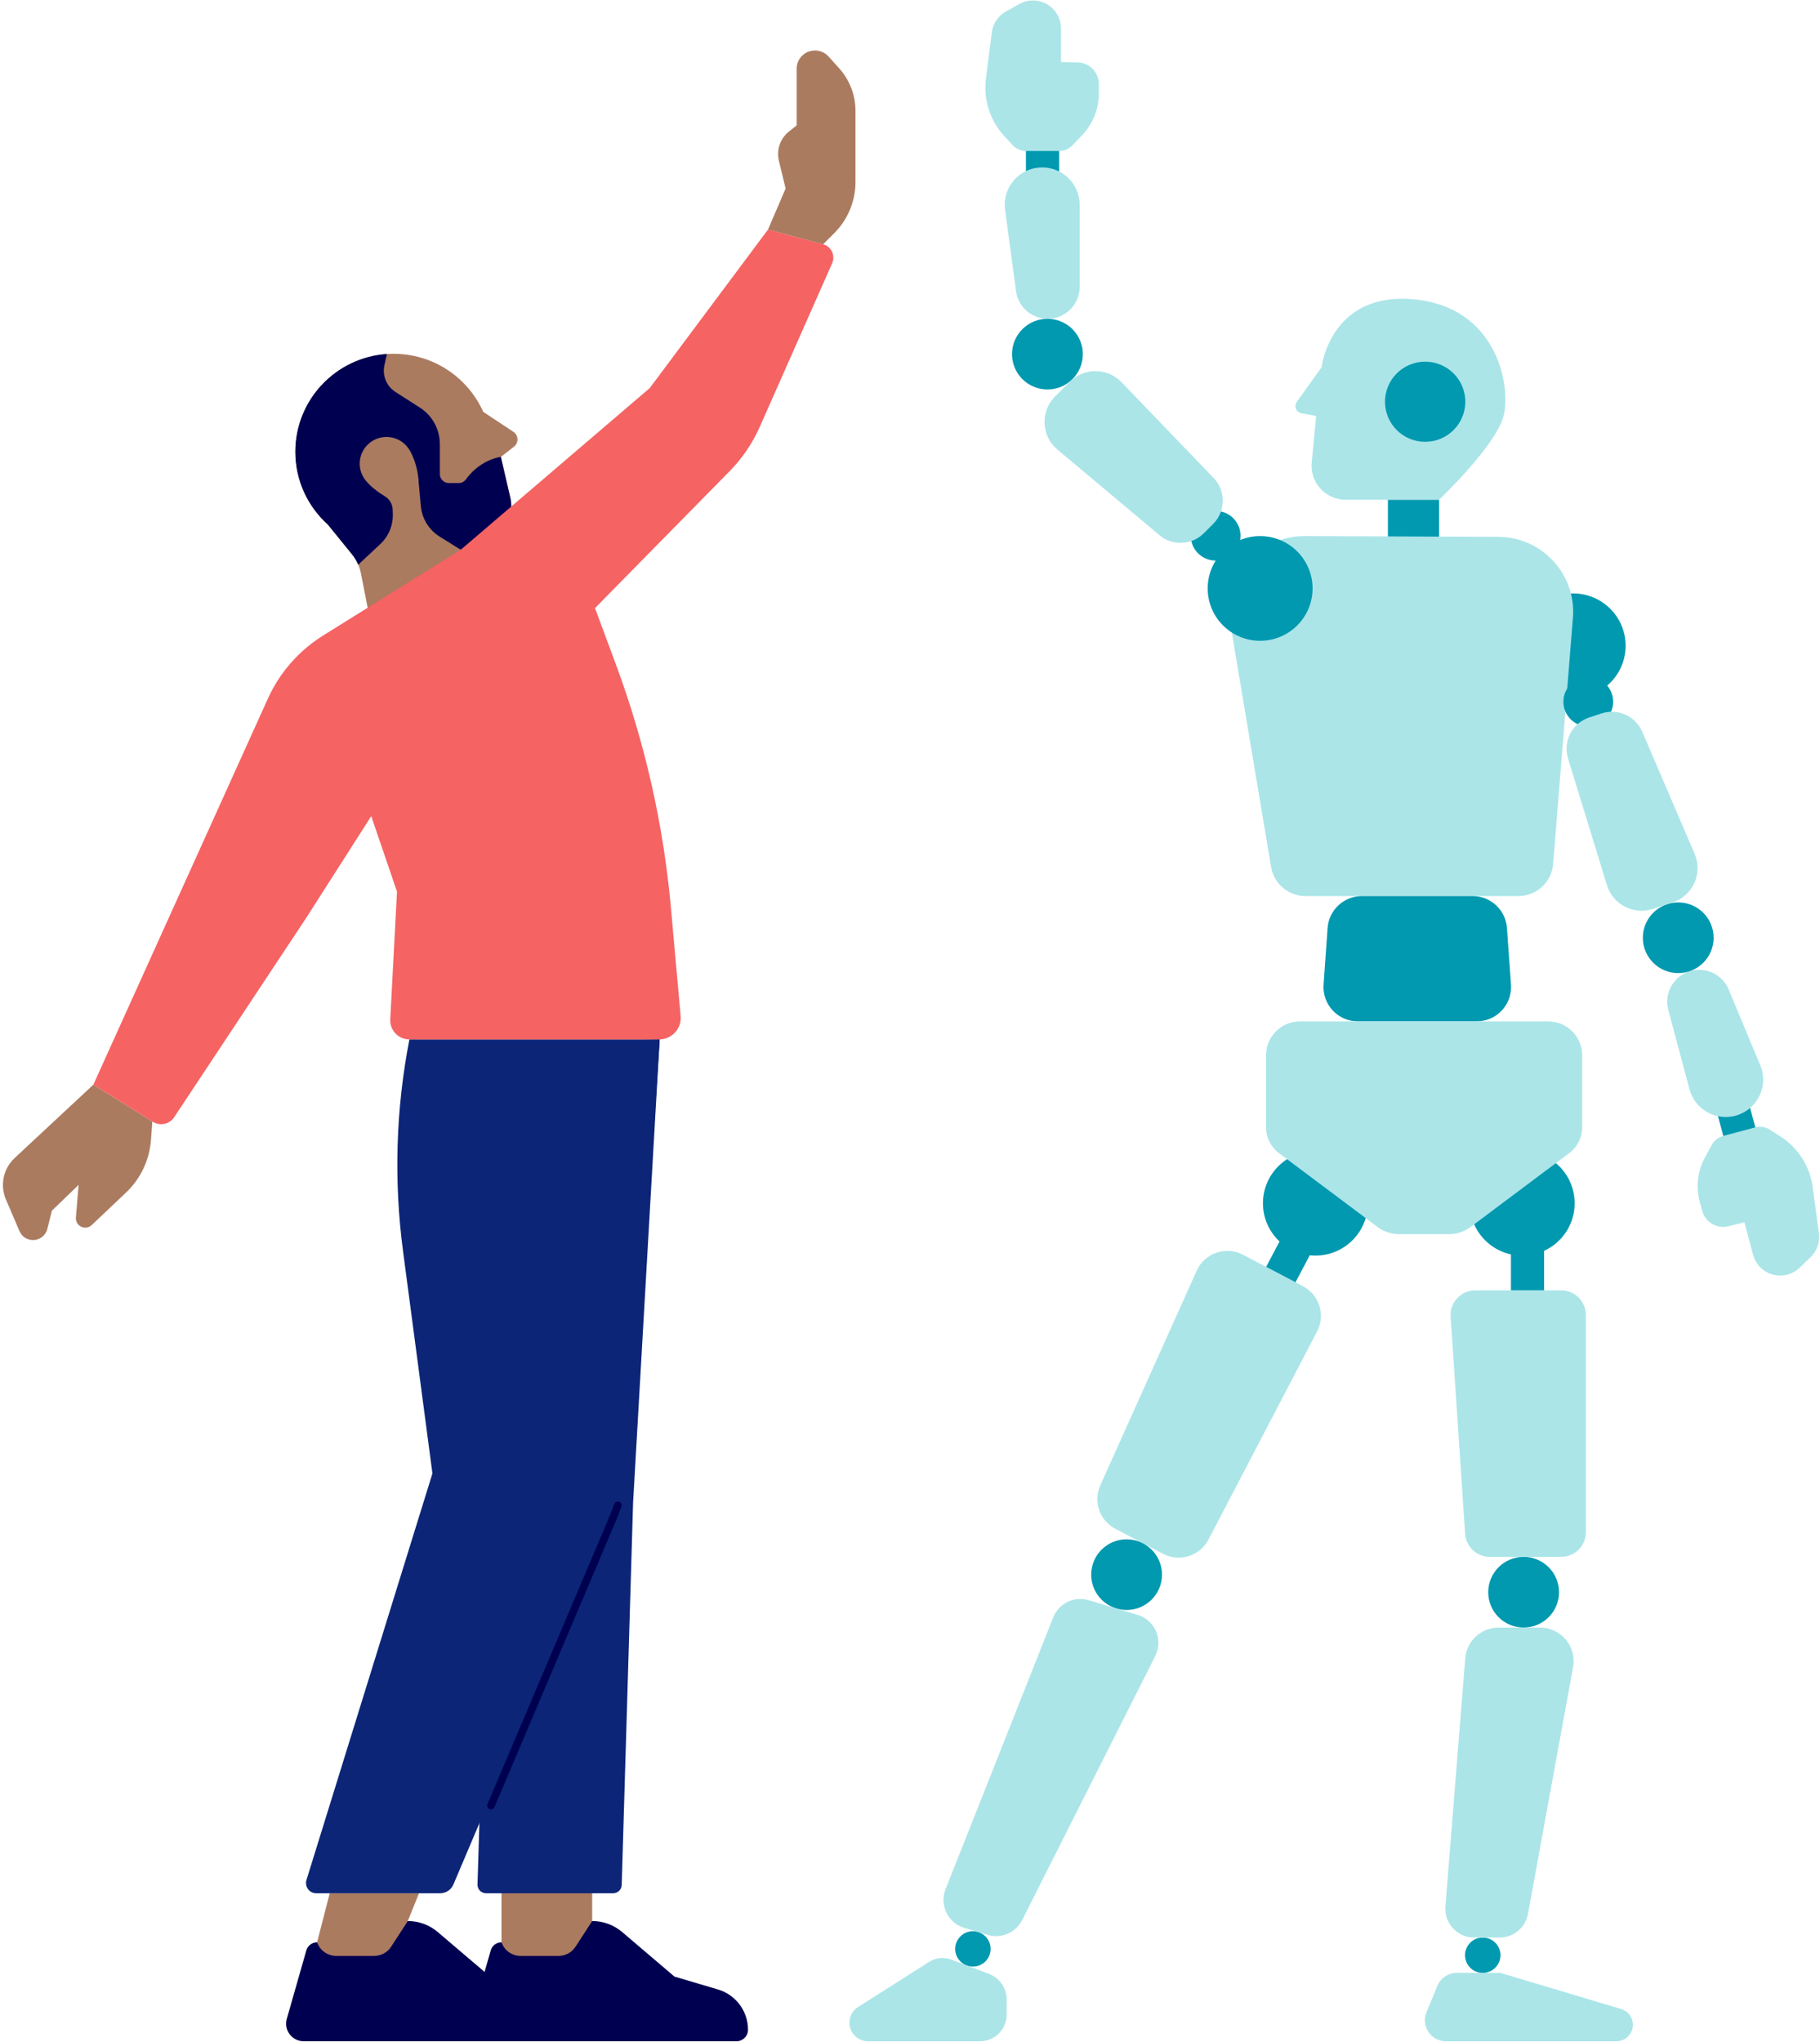 <?xml version="1.0" encoding="UTF-8"?> <svg xmlns="http://www.w3.org/2000/svg" width="477" height="535" viewBox="0 0 477 535" fill="none"><path d="M337.805 320.613L345.499 324.651L339.513 336.002L331.819 331.964L337.805 320.613Z" fill="#0099B0"></path><path d="M304.808 407.098L292.307 400.535C288.194 398.376 286.467 393.397 288.375 389.168L313.641 332.92C315.722 328.296 321.277 326.379 325.773 328.74L341.49 336.99C345.784 339.239 347.441 344.531 345.2 348.822L316.718 403.382C314.462 407.695 309.124 409.361 304.808 407.098Z" fill="#ABE5E8"></path><path d="M268.886 36.975H277.579V49.801H268.886V36.975ZM363.757 130.929H377.17V140.644H363.757V130.929Z" fill="#0099B0"></path><path d="M412.305 182.906C419.898 182.906 426.052 176.766 426.052 169.191C426.052 161.617 419.898 155.477 412.305 155.477C404.713 155.477 398.559 161.617 398.559 169.191C398.559 176.766 404.713 182.906 412.305 182.906Z" fill="#0099B0"></path><path d="M398.949 328.969C406.541 328.969 412.696 322.829 412.696 315.255C412.696 307.68 406.541 301.54 398.949 301.54C391.357 301.54 385.202 307.68 385.202 315.255C385.202 322.829 391.357 328.969 398.949 328.969Z" fill="#0099B0"></path><path d="M344.749 328.969C352.341 328.969 358.496 322.829 358.496 315.255C358.496 307.68 352.341 301.54 344.749 301.54C337.157 301.54 331.002 307.68 331.002 315.255C331.002 322.829 337.157 328.969 344.749 328.969Z" fill="#0099B0"></path><path d="M397.933 234.772H342.165C337.697 234.772 333.875 231.55 333.138 227.147L322.446 163.338C320.435 151.331 329.741 140.408 341.943 140.457L392.691 140.651C404.155 140.693 413.162 150.463 412.243 161.865L407.051 226.376C406.668 231.119 402.701 234.772 397.933 234.772ZM283.656 35.357L281.066 38.079C280.623 38.546 280.089 38.918 279.496 39.173C278.904 39.427 278.266 39.558 277.621 39.558H268.893C267.563 39.558 266.296 39.003 265.392 38.024L263.206 35.656C261.36 33.649 259.974 31.265 259.144 28.67C258.315 26.075 258.062 23.331 258.403 20.629L259.941 8.483C260.234 6.185 261.598 4.15 263.631 3.018L267.125 1.06C269.136 -0.072 271.572 -0.19 273.688 0.741C276.354 1.914 278.073 4.546 278.073 7.449V16.268L282.403 16.351C285.507 16.414 287.992 18.941 287.992 22.038V24.517C287.992 28.552 286.44 32.434 283.649 35.364L283.656 35.357Z" fill="#ABE5E8"></path><path d="M131.438 492.705H155.208V516.447H131.438V492.705Z" fill="#AB7B60"></path><path d="M131.437 508.878C130.122 508.878 128.973 509.746 128.611 511.01L123.489 528.939C122.646 531.884 124.867 534.814 127.936 534.814H193.01C194.687 534.814 196.044 533.46 196.044 531.787C196.044 526.912 192.829 522.613 188.144 521.232L176.764 517.864L163.073 506.204C160.88 504.336 158.091 503.31 155.207 503.309L150.829 510.051C150.35 510.786 149.695 511.39 148.924 511.808C148.152 512.227 147.288 512.446 146.409 512.447H136.428C134.173 512.447 132.161 511.01 131.437 508.878Z" fill="#000050"></path><path d="M172.894 272.326L165.927 393.647L162.941 493.858C162.925 494.442 162.681 494.996 162.261 495.404C161.841 495.811 161.278 496.038 160.693 496.038H127.394C126.12 496.038 125.104 494.99 125.146 493.719L128.41 389.071L126.559 273.861L172.901 272.326H172.894Z" fill="#0C2577"></path><path d="M103.157 144.026C117.365 144.026 128.883 132.535 128.883 118.361C128.883 104.186 117.365 92.695 103.157 92.695C88.95 92.695 77.432 104.186 77.432 118.361C77.432 132.535 88.95 144.026 103.157 144.026Z" fill="#AB7B60"></path><path d="M85.91 137.408L92.258 145.207C93.421 146.637 94.221 148.338 94.576 150.144L96.601 160.463H120.754V144.026L128.898 140.346C132.677 138.637 134.724 134.506 133.784 130.471L131.285 119.708L134.703 117.027C135.998 116.013 135.914 114.034 134.543 113.125L126.65 107.91L85.91 137.408Z" fill="#AB7B60"></path><path d="M128.898 140.339L120.747 144.033L115.61 140.832H115.596L115.255 140.61C113.858 139.745 112.683 138.567 111.821 137.17C110.96 135.773 110.436 134.195 110.292 132.561L109.694 126.027C109.68 125.84 109.673 125.652 109.645 125.471L100.555 129.832C101.242 130.176 101.823 130.698 102.239 131.343C102.654 131.988 102.887 132.733 102.914 133.499L102.949 134.575C103.007 136.064 102.744 137.548 102.175 138.926C101.607 140.304 100.748 141.544 99.657 142.561L98.536 143.61L93.88 147.957L93.866 147.943C93.455 146.957 92.904 146.036 92.23 145.207L85.889 137.402C80.669 132.707 77.404 125.916 77.404 118.361C77.404 104.757 88.019 93.626 101.418 92.751V92.765L100.764 95.632C100.13 98.368 101.3 101.202 103.659 102.702L110.042 106.792C113.244 108.826 115.2 112.347 115.269 116.118C115.283 116.201 115.283 116.271 115.283 116.354V124.201C115.283 125.506 116.341 126.562 117.65 126.562H120.204C120.949 126.562 121.666 126.221 122.097 125.617C124.234 122.638 126.872 121.138 128.759 120.388C130.227 119.819 131.257 119.701 131.257 119.701L133.756 130.471C134.689 134.499 132.649 138.638 128.863 140.339H128.898Z" fill="#000050"></path><path d="M107.042 117.465C109.262 120.632 111.232 128.895 108.058 131.11C104.884 133.325 97.771 128.659 95.55 125.492C93.33 122.326 94.096 117.965 97.269 115.75C100.443 113.535 104.815 114.298 107.035 117.465H107.042ZM215.736 63.995L218.632 61.106C222.207 57.539 224.215 52.7 224.214 47.656V29.045C224.214 24.927 222.69 20.955 219.934 17.893L217.163 14.817C216.714 14.316 216.163 13.916 215.548 13.642C214.933 13.368 214.266 13.226 213.593 13.227C210.941 13.227 208.79 15.372 208.79 18.018V32.851L206.75 34.483C205.633 35.376 204.793 36.567 204.33 37.919C203.866 39.27 203.798 40.725 204.133 42.114L205.901 49.392L201.273 60.162L215.729 64.009L215.736 63.995ZM24.47 284.18L3.853 303.387C2.394 304.747 1.39 306.523 0.979 308.473C0.568 310.423 0.77 312.451 1.556 314.283L5.113 322.567C5.41 323.259 5.904 323.849 6.533 324.264C7.163 324.679 7.901 324.9 8.656 324.9C9.517 324.9 10.352 324.612 11.031 324.084C11.709 323.556 12.191 322.816 12.401 321.984L13.605 317.185L20.607 310.442L19.89 318.991C19.806 319.991 20.342 320.942 21.24 321.386C22.166 321.852 23.287 321.685 24.038 320.97L33.031 312.449C36.846 308.833 39.176 303.929 39.567 298.693L39.929 293.825L24.477 284.187L24.47 284.18ZM109.819 496.031L106.875 503.309L103.541 522.211H83.112V508.878L86.411 496.031H109.819Z" fill="#AB7B60"></path><path d="M107.306 272.326H172.894L166.832 366.544C166.089 377.617 163.496 388.489 159.161 398.709L118.832 493.733C118.543 494.416 118.059 494.998 117.44 495.408C116.821 495.818 116.095 496.037 115.352 496.038H82.888C81.079 496.038 79.791 494.288 80.32 492.566L113.334 386.043L105.621 327.719C103.185 309.29 103.749 290.582 107.299 272.333L107.306 272.326Z" fill="#0C2577"></path><path d="M161.939 394.404C161.403 395.848 160.832 397.279 160.233 398.702L128.682 473.06" stroke="#000050" stroke-width="2" stroke-miterlimit="10" stroke-linecap="round"></path><path d="M83.111 508.878C81.796 508.878 80.647 509.746 80.285 511.01L75.162 528.939C74.32 531.884 76.54 534.814 79.61 534.814H144.683C146.361 534.814 147.718 533.46 147.718 531.787C147.718 526.912 144.502 522.613 139.818 521.232L128.438 517.864L114.746 506.204C112.554 504.336 109.765 503.31 106.881 503.309L102.503 510.051C102.024 510.786 101.369 511.39 100.598 511.808C99.826 512.227 98.962 512.446 98.083 512.447H88.102C85.847 512.447 83.835 511.01 83.111 508.878Z" fill="#000050"></path><path d="M120.754 144.033L84.699 166.497C78.337 170.463 73.29 176.219 70.207 183.045L24.47 284.18L40.089 293.922C41.961 295.089 44.425 294.554 45.65 292.714L80.209 240.557L97.297 213.829L104.049 233.612L102.281 267.055C102.128 269.923 104.418 272.326 107.292 272.326H172.769C176.082 272.326 178.679 269.493 178.386 266.201L175.839 237.828C173.882 216.033 169.033 194.594 161.417 174.073L155.939 159.324L191.228 123.451C194.535 120.09 197.207 116.159 199.115 111.854L218.096 68.981C219.001 66.932 217.866 64.564 215.694 63.988L201.279 60.155L170.284 101.681L120.754 144.033Z" fill="#F56363"></path><path d="M274.593 83.529C270.403 83.529 266.853 80.439 266.297 76.293L263.359 54.523C262.851 48.794 267.375 43.864 273.146 43.864C278.568 43.864 282.967 48.252 282.967 53.662V75.175C282.967 79.786 279.215 83.529 274.593 83.529Z" fill="#ABE5E8"></path><path d="M460.719 297.874L452.32 300.111L449.003 287.72L457.403 285.483L460.719 297.874ZM395.998 325.247H404.692V338.073H395.998V325.247Z" fill="#0099B0"></path><path d="M446.858 303.235L448.661 299.936C449.287 298.797 450.352 297.957 451.605 297.624L460.041 295.374C461.329 295.033 462.693 295.242 463.821 295.957L466.542 297.686C468.845 299.148 470.802 301.093 472.274 303.386C473.747 305.679 474.7 308.265 475.069 310.963L476.718 323.095C477.032 325.393 476.238 327.706 474.568 329.324L471.7 332.115C470.884 332.91 469.894 333.504 468.808 333.852C467.722 334.199 466.569 334.289 465.442 334.115C464.033 333.898 462.718 333.276 461.657 332.325C460.596 331.375 459.837 330.136 459.47 328.761L457.187 320.241L452.983 321.275C449.969 322.018 446.914 320.213 446.113 317.22L445.473 314.824C444.429 310.922 444.923 306.776 446.858 303.228V303.235ZM443.162 254.369C445.121 253.848 447.203 254.054 449.021 254.948C450.84 255.842 452.272 257.363 453.053 259.23L461.517 279.506C463.487 284.909 460.389 290.839 454.821 292.325C449.58 293.721 444.199 290.617 442.8 285.388L437.239 264.604C436.048 260.146 438.7 255.57 443.169 254.383L443.162 254.369Z" fill="#ABE5E8"></path><path d="M318.605 146.873C322.207 146.873 325.127 143.96 325.127 140.367C325.127 136.773 322.207 133.86 318.605 133.86C315.003 133.86 312.083 136.773 312.083 140.367C312.083 143.96 315.003 146.873 318.605 146.873Z" fill="#0099B0"></path><path d="M416.267 190.357C419.869 190.357 422.789 187.444 422.789 183.851C422.789 180.257 419.869 177.344 416.267 177.344C412.665 177.344 409.745 180.257 409.745 183.851C409.745 187.444 412.665 190.357 416.267 190.357Z" fill="#0099B0"></path><path d="M274.518 102.042C279.642 102.042 283.796 97.898 283.796 92.786C283.796 87.673 279.642 83.529 274.518 83.529C269.393 83.529 265.239 87.673 265.239 92.786C265.239 97.898 269.393 102.042 274.518 102.042Z" fill="#0099B0"></path><path d="M439.849 254.952C444.973 254.952 449.127 250.807 449.127 245.695C449.127 240.583 444.973 236.438 439.849 236.438C434.724 236.438 430.57 240.583 430.57 245.695C430.57 250.807 434.724 254.952 439.849 254.952Z" fill="#0099B0"></path><path d="M399.324 426.416C404.449 426.416 408.603 422.272 408.603 417.16C408.603 412.047 404.449 407.903 399.324 407.903C394.2 407.903 390.046 412.047 390.046 417.16C390.046 422.272 394.2 426.416 399.324 426.416Z" fill="#0099B0"></path><path d="M388.606 516.898C391.17 516.898 393.248 514.825 393.248 512.267C393.248 509.708 391.17 507.635 388.606 507.635C386.041 507.635 383.963 509.708 383.963 512.267C383.963 514.825 386.041 516.898 388.606 516.898Z" fill="#0099B0"></path><path d="M330.264 167.886C337.856 167.886 344.01 161.746 344.01 154.172C344.01 146.597 337.856 140.457 330.264 140.457C322.671 140.457 316.517 146.597 316.517 154.172C316.517 161.746 322.671 167.886 330.264 167.886Z" fill="#0099B0"></path><path d="M303.855 140.193L277.134 117.784C272.881 114.222 272.602 107.792 276.528 103.875L280.412 100.001C284.164 96.258 290.261 96.32 293.936 100.139L318.061 125.215C321.326 128.603 321.27 133.971 317.936 137.297L315.527 139.7C312.354 142.867 307.279 143.089 303.841 140.207L303.855 140.193ZM430.41 191.712L444.15 223.724C446.335 228.814 443.683 234.682 438.407 236.418L433.187 238.133C428.148 239.786 422.732 236.994 421.173 231.932L410.955 198.704C409.577 194.212 412.048 189.441 416.517 187.976L419.746 186.913C424.006 185.511 428.635 187.594 430.403 191.712H430.41Z" fill="#ABE5E8"></path><path d="M387.025 267.597H355.877C350.65 267.597 346.522 263.174 346.891 257.973L347.949 243.126C348.283 238.418 352.209 234.772 356.935 234.772H385.967C390.693 234.772 394.619 238.418 394.953 243.126L396.011 257.973C396.38 263.174 392.252 267.597 387.025 267.597Z" fill="#0099B0"></path><path d="M411.276 302.116L385.425 321.47C383.803 322.685 381.827 323.345 379.794 323.345H366.674C364.641 323.345 362.664 322.685 361.043 321.47L335.191 302.116C333.055 300.519 331.802 298.012 331.802 295.353V276.499C331.802 271.59 335.797 267.604 340.718 267.604H405.757C410.678 267.604 414.673 271.59 414.673 276.499V295.353C414.673 298.012 413.42 300.519 411.283 302.116H411.276ZM370.46 78.418C348.639 76.425 346.363 96.23 346.363 96.23L339.883 105.278C339.068 106.41 339.709 108.007 341.087 108.264L344.957 108.993L343.781 121.173C343.28 126.402 347.4 130.93 352.662 130.93H377.163C377.163 130.93 392.399 116.493 394.16 108.639C395.921 100.792 392.281 80.404 370.46 78.411V78.418Z" fill="#ABE5E8"></path><path d="M373.516 115.756C379.329 115.756 384.041 111.056 384.041 105.257C384.041 99.458 379.329 94.757 373.516 94.757C367.704 94.757 362.992 99.458 362.992 105.257C362.992 111.056 367.704 115.756 373.516 115.756Z" fill="#0099B0"></path><path d="M409.146 407.903H390.471C387.053 407.903 384.221 405.257 383.991 401.855L380.19 344.975C379.94 341.239 382.912 338.066 386.671 338.066H409.146C412.731 338.066 415.64 340.969 415.64 344.545V401.424C415.64 405 412.731 407.903 409.146 407.903ZM393.019 507.635H386.364C381.951 507.635 378.478 503.878 378.826 499.489L384.019 434.506C384.381 429.944 388.202 426.423 392.796 426.423H403.626C409.118 426.423 413.273 431.388 412.285 436.784L400.459 501.448C399.805 505.031 396.673 507.635 393.019 507.635ZM393.248 516.898H381.812C379.578 516.898 377.559 518.245 376.71 520.315L373.863 527.224C373.202 528.835 373.341 530.668 374.246 532.161C374.738 532.971 375.431 533.64 376.258 534.104C377.084 534.569 378.017 534.813 378.965 534.814H423.631C424.779 534.814 425.88 534.359 426.692 533.549C427.504 532.739 427.96 531.64 427.96 530.495C427.96 528.585 426.707 526.905 424.87 526.356L393.241 516.898H393.248Z" fill="#ABE5E8"></path><path d="M295.267 421.813C300.391 421.813 304.545 417.668 304.545 412.556C304.545 407.444 300.391 403.3 295.267 403.3C290.142 403.3 285.988 407.444 285.988 412.556C285.988 417.668 290.142 421.813 295.267 421.813Z" fill="#0099B0"></path><path d="M254.986 515.245C257.55 515.245 259.629 513.172 259.629 510.614C259.629 508.056 257.55 505.982 254.986 505.982C252.422 505.982 250.344 508.056 250.344 510.614C250.344 513.172 252.422 515.245 254.986 515.245Z" fill="#0099B0"></path><path d="M258.849 506.94L252.738 505.107C248.443 503.823 246.167 499.142 247.817 494.976L276.035 423.764C277.496 420.069 281.554 418.111 285.362 419.257L298.148 423.09C302.707 424.458 304.927 429.597 302.791 433.847L267.898 503.059C267.087 504.664 265.736 505.933 264.082 506.644C262.428 507.355 260.575 507.462 258.849 506.947V506.94ZM249.265 513.398L259.19 517.148C261.981 518.204 263.826 520.87 263.826 523.842V527.842C263.826 528.758 263.646 529.665 263.295 530.511C262.944 531.357 262.429 532.126 261.78 532.773C261.131 533.421 260.361 533.934 259.513 534.285C258.664 534.635 257.755 534.815 256.838 534.814H227.506C224.813 534.814 222.627 532.634 222.627 529.946C222.627 528.28 223.476 526.731 224.889 525.842L243.557 513.989C244.397 513.455 245.351 513.124 246.342 513.023C247.333 512.922 248.333 513.053 249.265 513.405V513.398Z" fill="#ABE5E8"></path></svg> 